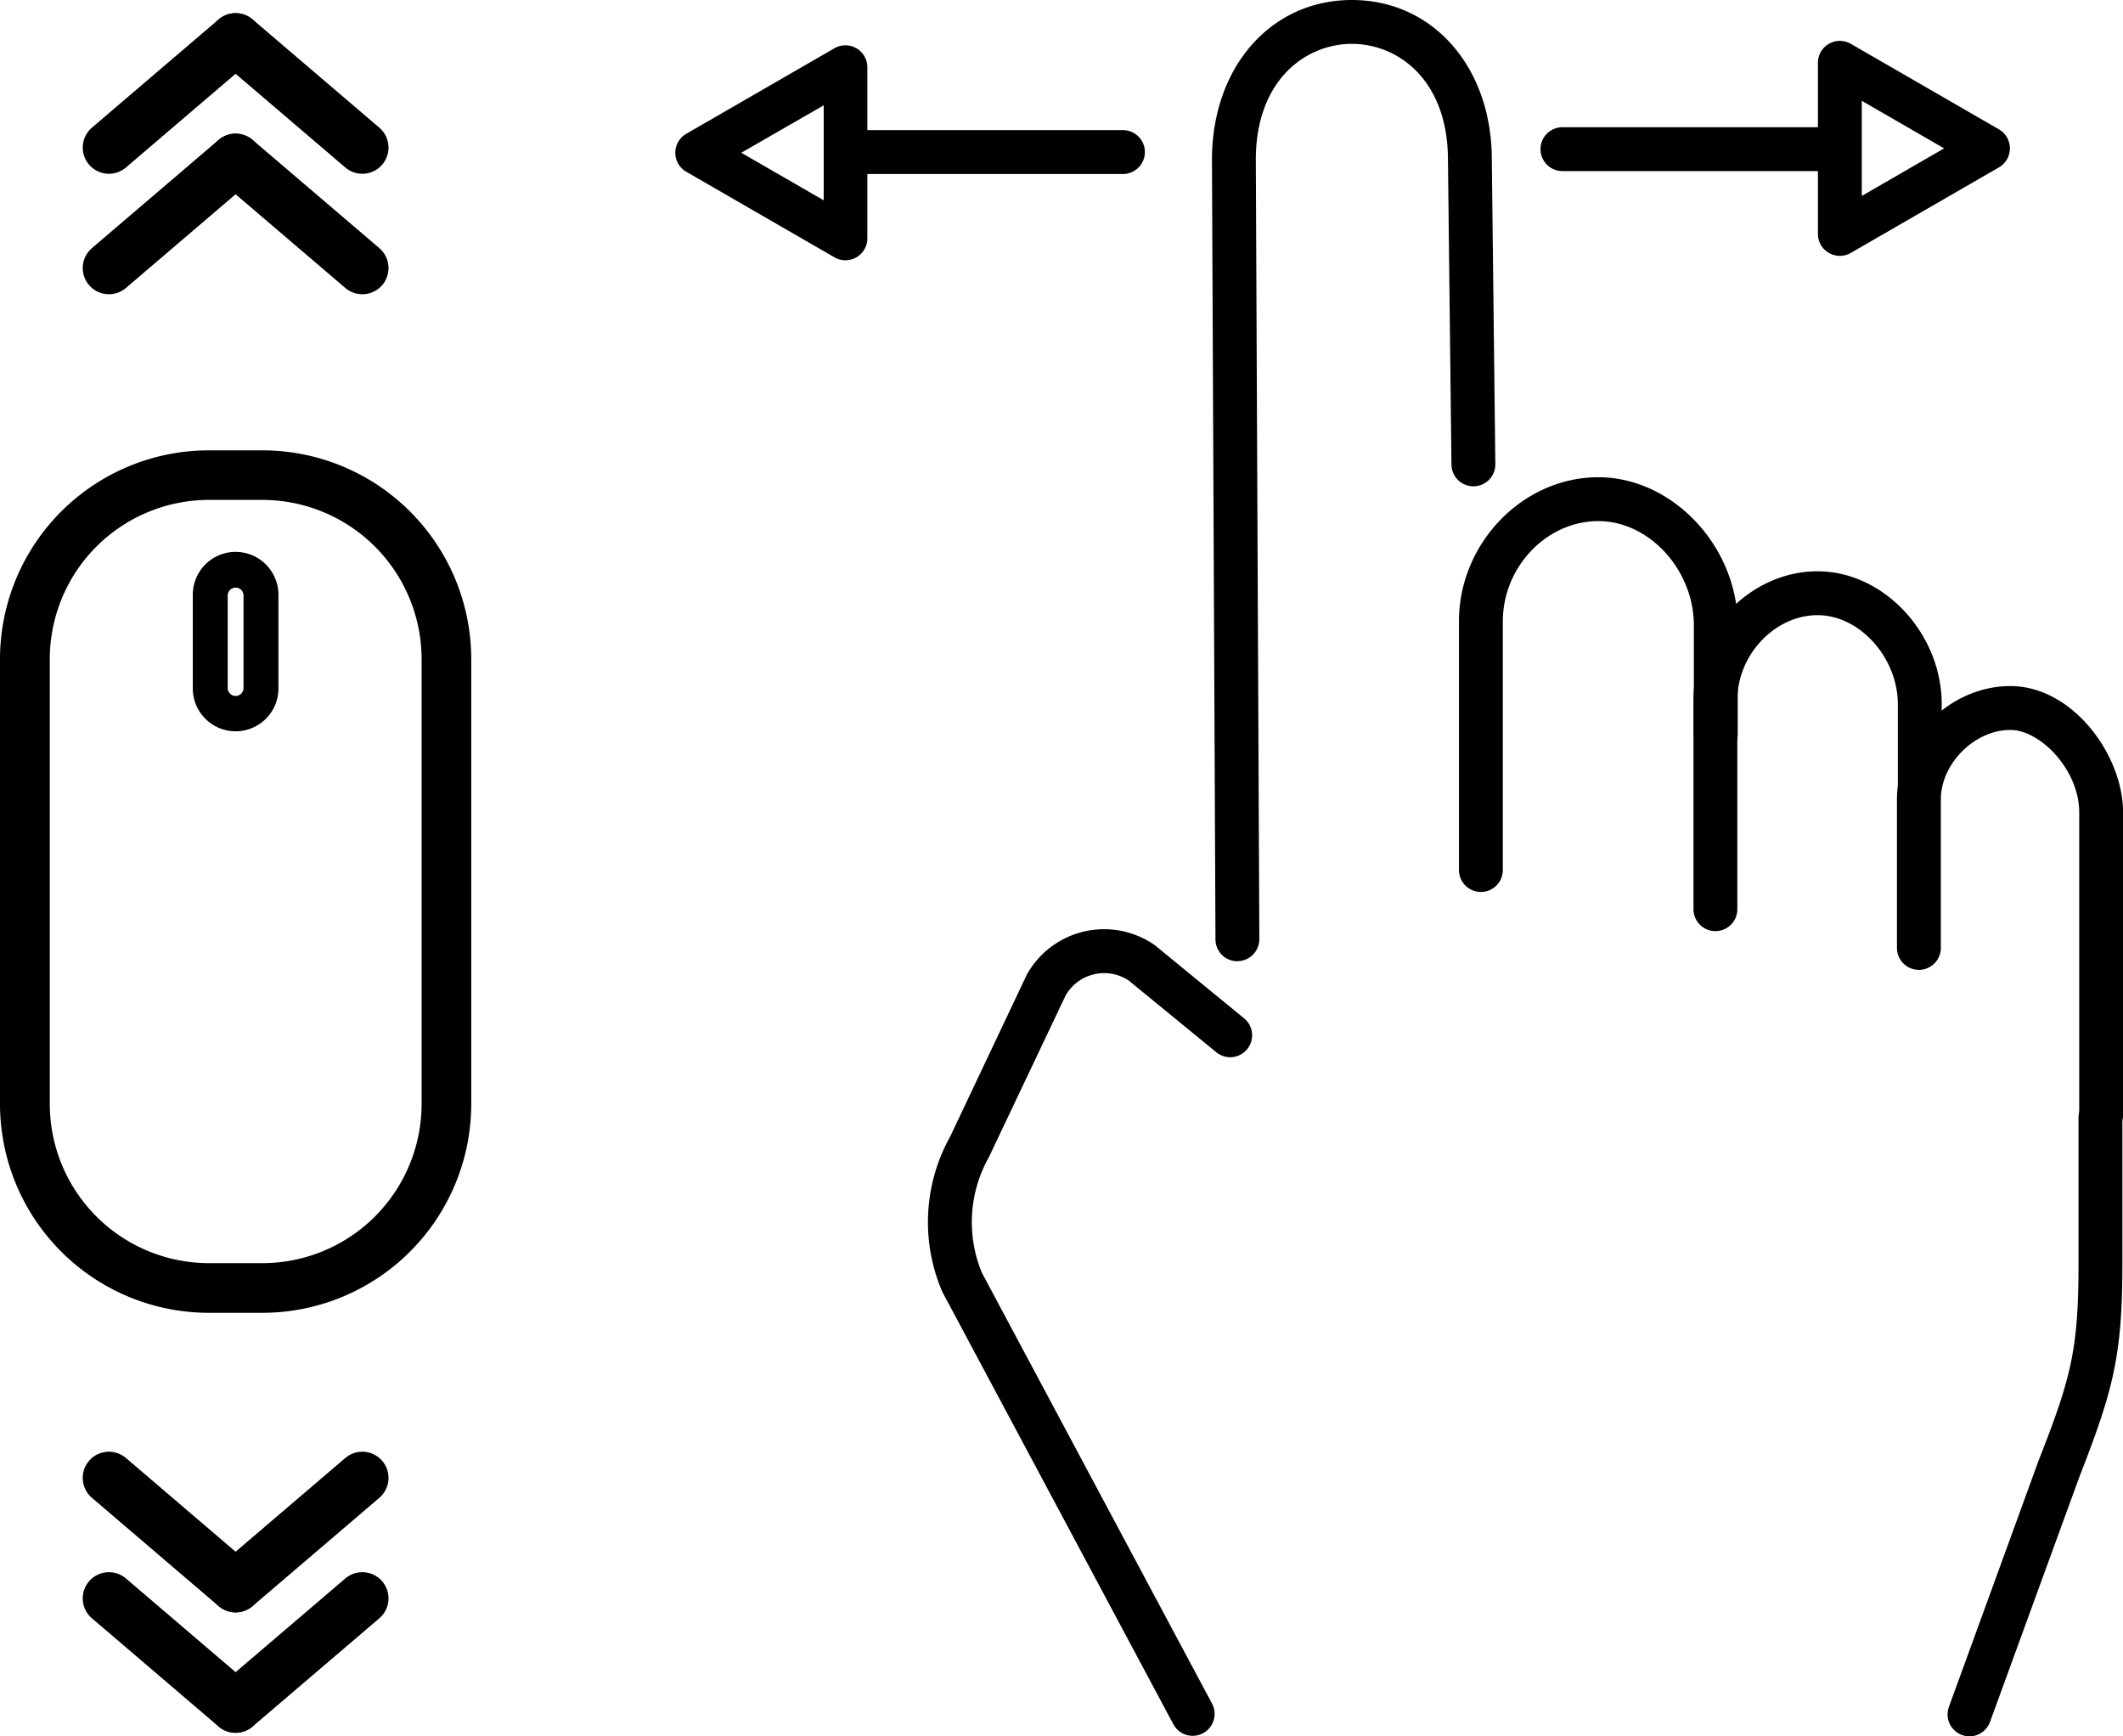 <svg xmlns="http://www.w3.org/2000/svg" viewBox="0 0 483.98 395.78"><defs><style>.cls-1,.cls-2,.cls-3{stroke:#000;stroke-miterlimit:10;}.cls-1{stroke-width:6.7px;}.cls-2{stroke-width:3.35px;}.cls-3{fill:none;stroke-linecap:round;stroke-width:11.94px;}</style></defs><g id="レイヤー_2" data-name="レイヤー 2"><g id="Layer_1" data-name="Layer 1"><path d="M282.09,219.11a5,5,0,0,1-5-5l-.8-177.7C276.29,15.31,289.7,0,308.19,0s31.9,15.31,31.9,36.41l.8,69.38a5,5,0,1,1-10,.12l-.8-69.44c0-18.21-11.35-26.47-21.9-26.47s-21.9,8.26-21.9,26.41l.8,177.67a5,5,0,0,1-5,5Z"/><path d="M337.6,203.31a5,5,0,0,1-5-5V141.62c0-17.8,14.55-32.84,31.77-32.84,16.93,0,31.78,15.78,31.78,33.78v24.77a5,5,0,1,1-10,0V142.56c0-12.67-10.18-23.78-21.78-23.78-11.8,0-21.77,10.46-21.77,22.84v56.69A5,5,0,0,1,337.6,203.31Z"/><path d="M391.06,212.24a5,5,0,0,1-5-5V159.58c0-15.91,13-29.36,28.3-29.36,15.07,0,28.29,14.16,28.29,30.3V179a5,5,0,0,1-10,0V160.52c0-10.62-8.72-20.3-18.29-20.3-9.75,0-18.3,9.05-18.3,19.36v47.66A5,5,0,0,1,391.06,212.24Z"/><path d="M479,259a5,5,0,0,1-5-5V185.17c0-9.68-8.85-18.79-15.71-18.79-8.14,0-15.84,7.7-15.84,15.84v33.85a5,5,0,0,1-10,0V182.22c0-13.76,12.07-25.84,25.84-25.84,14.24,0,25.71,15.75,25.71,28.79V254A5,5,0,0,1,479,259Z"/><path d="M449,395.78a5.09,5.09,0,0,1-1.71-.3,5,5,0,0,1-3-6.41L464.71,333c7.4-18.86,9.13-25.27,9.13-45V254.8a5,5,0,0,1,10,0V288c0,20.85-2,28.68-9.8,48.62l-20.38,55.88A5,5,0,0,1,449,395.78Z"/><path d="M271.89,395.66a5,5,0,0,1-4.41-2.65l-52.65-98.53-.09-.22a40.07,40.07,0,0,1,1.87-35.19l17.49-36.94a20.17,20.17,0,0,1,29-6.8l.34.26,20.23,16.57a5,5,0,0,1-6.33,7.74l-20.05-16.42a10.14,10.14,0,0,0-14.35,3.4L225.42,263.8a30.12,30.12,0,0,0-1.55,26.37L276.3,388.3a5,5,0,0,1-4.41,7.36Z"/><path d="M256,39.66H193.33a5,5,0,0,1,0-10H256a5,5,0,1,1,0,10Z"/><path d="M192.73,59.32a5,5,0,0,1-2.5-.67l-33.78-19.5a5,5,0,0,1,0-8.66L190.23,11a5,5,0,0,1,7.5,4.33v39a5,5,0,0,1-2.5,4.33A5.09,5.09,0,0,1,192.73,59.32ZM169,34.82l18.78,10.84V24Z"/><path d="M418.83,39H356.19a5,5,0,0,1,0-10h62.64a5,5,0,0,1,0,10Z"/><path d="M419.43,58.32a5.06,5.06,0,0,1-2.5-.67,5,5,0,0,1-2.5-4.33v-39a5,5,0,0,1,7.5-4.33l33.77,19.5a5,5,0,0,1,0,8.66l-33.77,19.5A5.06,5.06,0,0,1,419.43,58.32Zm5-35.34V44.66L443.2,33.82Z"/><path class="cls-1" d="M59.85,106H47.58A44.27,44.27,0,0,0,3.35,150.21V251.67a44.28,44.28,0,0,0,44.23,44.22H59.85a44.28,44.28,0,0,0,44.23-44.22V150.21A44.27,44.27,0,0,0,59.85,106ZM99.46,251.67a39.65,39.65,0,0,1-39.61,39.6H47.58A39.65,39.65,0,0,1,8,251.67V150.21A39.66,39.66,0,0,1,47.58,110.6H59.85a39.66,39.66,0,0,1,39.61,39.61Z"/><path class="cls-2" d="M53.71,127.47a8.09,8.09,0,0,0-8.08,8.09v21.08a8.09,8.09,0,1,0,16.17,0V135.56A8.1,8.1,0,0,0,53.71,127.47Zm3.48,29.17a3.48,3.48,0,1,1-6.95,0V135.56a3.48,3.48,0,0,1,6.95,0Z"/><line class="cls-3" x1="24.83" y1="61.1" x2="53.71" y2="36.43"/><line class="cls-3" x1="82.6" y1="61.1" x2="53.71" y2="36.43"/><line class="cls-3" x1="24.83" y1="33.64" x2="53.71" y2="8.97"/><line class="cls-3" x1="82.6" y1="33.64" x2="53.71" y2="8.97"/><line class="cls-3" x1="82.6" y1="336.87" x2="53.71" y2="361.55"/><line class="cls-3" x1="24.83" y1="336.87" x2="53.71" y2="361.55"/><line class="cls-3" x1="82.6" y1="364.33" x2="53.71" y2="389"/><line class="cls-3" x1="24.83" y1="364.33" x2="53.71" y2="389"/></g></g></svg>